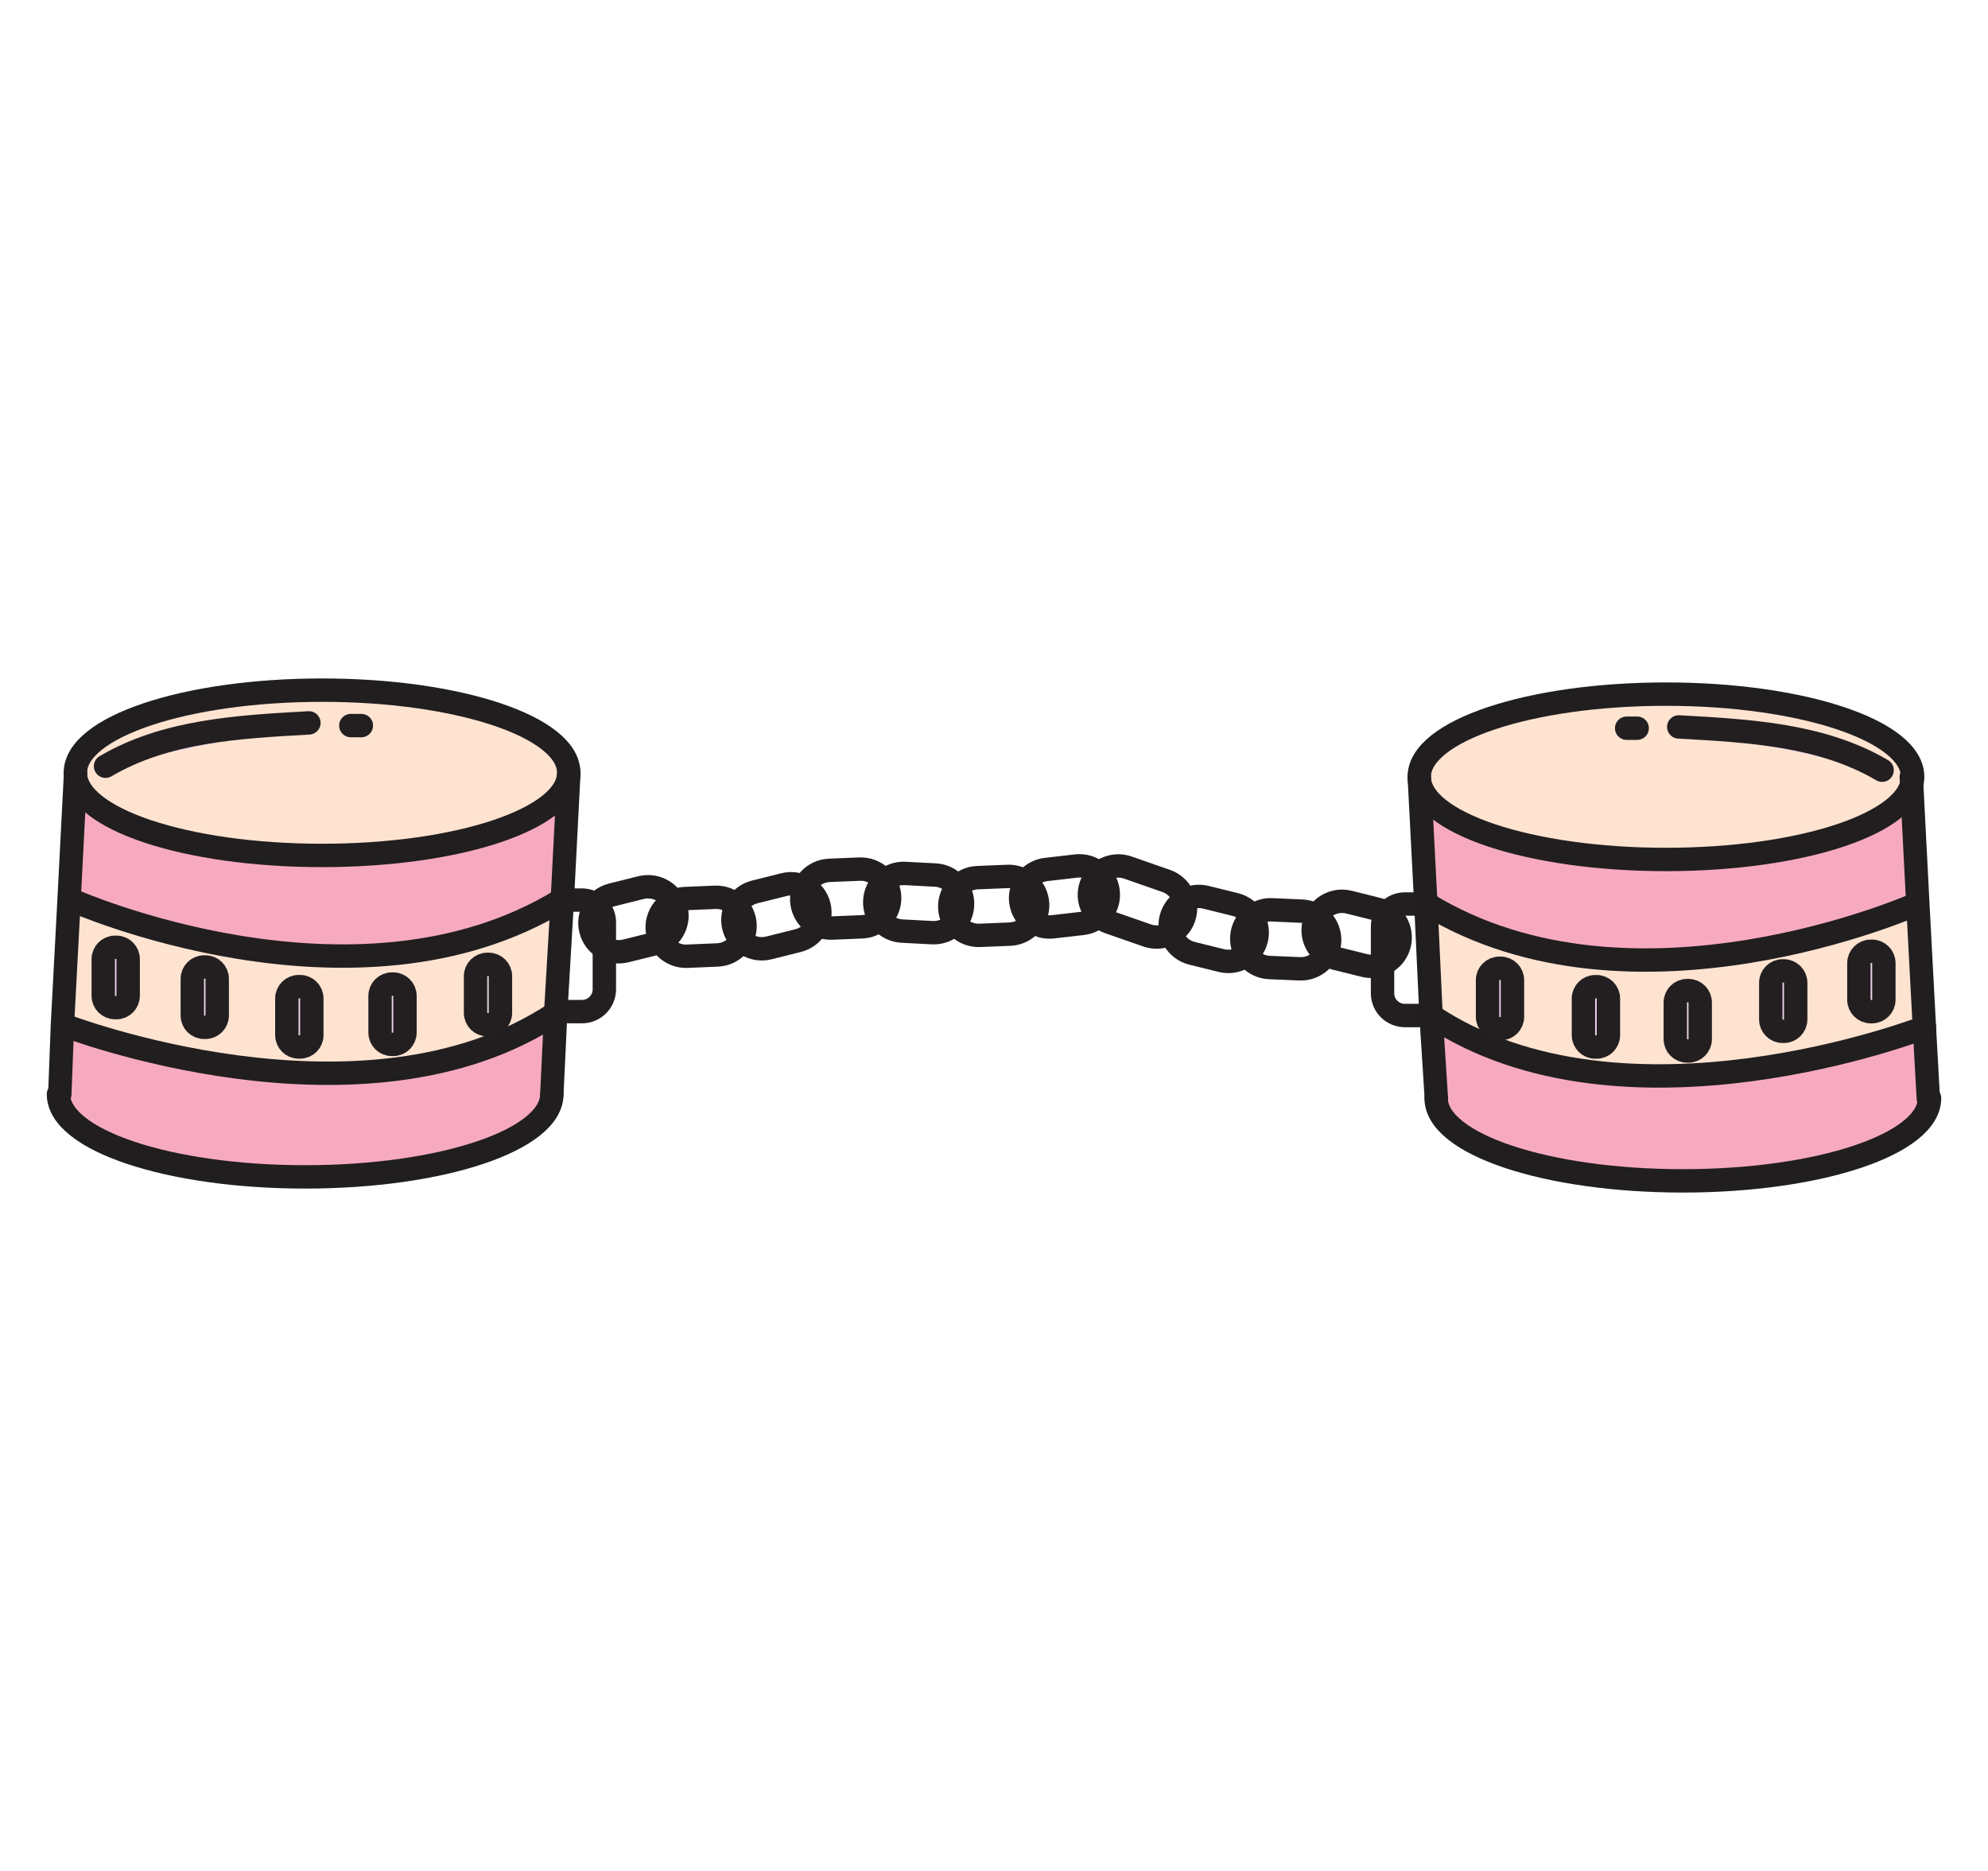<svg width="34" height="32" viewBox="0 0 34 32" fill="none" xmlns="http://www.w3.org/2000/svg">
<path d="M10.336 16.921V15.776C10.336 15.565 10.165 15.395 9.954 15.395H9.73C9.519 15.395 9.349 15.565 9.349 15.776V16.921C9.349 17.131 9.519 17.302 9.73 17.302H9.954C10.165 17.302 10.336 17.131 10.336 16.921Z" stroke="#231F20" stroke-width="0.4" stroke-linecap="round" stroke-linejoin="round"/>
<path d="M9.731 13.217L9.618 15.393H9.596C6.095 17.548 1.226 15.393 1.226 15.393H1.203L1.315 13.217C1.315 14.002 3.2 14.631 5.534 14.631C7.868 14.631 9.753 14.002 9.753 13.217H9.731Z" fill="#F7AABF"/>
<path d="M9.613 15.394L9.524 17.301C6.225 19.5 1.086 17.503 1.086 17.503L1.198 15.394H1.221C1.221 15.394 6.068 17.548 9.591 15.394H9.613Z" fill="#FEE3D1"/>
<path d="M9.505 17.301L9.438 18.715C9.438 19.5 7.553 20.128 5.219 20.128C2.885 20.128 1 19.5 1 18.715L1.067 17.503C1.067 17.503 6.206 19.5 9.505 17.301Z" fill="#F7AABF"/>
<path d="M5.508 11.825C7.842 11.825 9.727 12.454 9.727 13.239C9.727 14.024 7.842 14.653 5.508 14.653C3.174 14.653 1.289 14.024 1.289 13.239C1.289 12.454 3.174 11.825 5.508 11.825Z" fill="#FEE3D1"/>
<path d="M9.727 13.217C9.727 14.003 7.842 14.631 5.508 14.631C3.174 14.631 1.289 14.003 1.289 13.217C1.289 12.432 3.174 11.804 5.508 11.804C7.842 11.804 9.727 12.432 9.727 13.217Z" stroke="#211E1F" stroke-width="0.4" stroke-linecap="round" stroke-linejoin="round"/>
<path d="M9.438 18.715C9.438 19.5 7.553 20.129 5.219 20.129C2.885 20.129 1 19.5 1 18.715" stroke="#211E1F" stroke-width="0.4" stroke-linecap="round" stroke-linejoin="round"/>
<path d="M9.729 13.218L9.617 15.395L9.505 17.302L9.438 18.716" stroke="#211E1F" stroke-width="0.4" stroke-linecap="round" stroke-linejoin="round"/>
<path d="M1.293 13.218L1.181 15.395L1.068 17.526L1.023 18.716" stroke="#211E1F" stroke-width="0.4" stroke-linecap="round" stroke-linejoin="round"/>
<path d="M1.227 15.395C1.227 15.395 6.074 17.549 9.597 15.395" stroke="#211E1F" stroke-width="0.4" stroke-linecap="round" stroke-linejoin="round"/>
<path d="M1.07 17.526C1.07 17.526 6.209 19.523 9.508 17.324" stroke="#211E1F" stroke-width="0.4" stroke-linecap="round" stroke-linejoin="round"/>
<path d="M1.805 13.105C2.837 12.499 4.071 12.432 5.283 12.364L1.805 13.105Z" fill="#E9D4E8"/>
<path d="M1.805 13.105C2.837 12.499 4.071 12.432 5.283 12.364" stroke="#231F20" stroke-width="0.4" stroke-linecap="round" stroke-linejoin="round"/>
<path d="M6 12.41H6.18H6Z" fill="#E9D4E8"/>
<path d="M6 12.41H6.18" stroke="#231F20" stroke-width="0.4" stroke-linecap="round" stroke-linejoin="round"/>
<path d="M1.99 16.202H1.968C1.856 16.202 1.766 16.293 1.766 16.404V17.032C1.766 17.144 1.856 17.234 1.968 17.234H1.99C2.102 17.234 2.192 17.144 2.192 17.032V16.404C2.192 16.293 2.102 16.202 1.99 16.202Z" fill="#E9D4E8" stroke="#231F20" stroke-width="0.4" stroke-linecap="round" stroke-linejoin="round"/>
<path d="M3.513 16.539H3.491C3.379 16.539 3.289 16.63 3.289 16.741V17.369C3.289 17.481 3.379 17.571 3.491 17.571H3.513C3.625 17.571 3.715 17.481 3.715 17.369V16.741C3.715 16.63 3.625 16.539 3.513 16.539Z" fill="#E9D4E8" stroke="#231F20" stroke-width="0.4" stroke-linecap="round" stroke-linejoin="round"/>
<path d="M5.131 16.875H5.108C4.997 16.875 4.906 16.965 4.906 17.077V17.705C4.906 17.817 4.997 17.907 5.108 17.907H5.131C5.242 17.907 5.333 17.817 5.333 17.705V17.077C5.333 16.965 5.242 16.875 5.131 16.875Z" fill="#E9D4E8" stroke="#231F20" stroke-width="0.4" stroke-linecap="round" stroke-linejoin="round"/>
<path d="M6.724 16.831H6.702C6.59 16.831 6.5 16.922 6.5 17.033V17.661C6.5 17.773 6.59 17.863 6.702 17.863H6.724C6.836 17.863 6.926 17.773 6.926 17.661V17.033C6.926 16.922 6.836 16.831 6.724 16.831Z" fill="#E9D4E8" stroke="#231F20" stroke-width="0.4" stroke-linecap="round" stroke-linejoin="round"/>
<path d="M8.357 16.494H8.335C8.223 16.494 8.133 16.585 8.133 16.696V17.324C8.133 17.436 8.223 17.526 8.335 17.526H8.357C8.469 17.526 8.559 17.436 8.559 17.324V16.696C8.559 16.585 8.469 16.494 8.357 16.494Z" fill="#E9D4E8" stroke="#231F20" stroke-width="0.4" stroke-linecap="round" stroke-linejoin="round"/>
<path d="M24.633 16.988V15.843C24.633 15.633 24.462 15.462 24.251 15.462H24.027C23.816 15.462 23.645 15.633 23.645 15.843V16.988C23.645 17.199 23.816 17.369 24.027 17.369H24.251C24.462 17.369 24.633 17.199 24.633 16.988Z" stroke="#231F20" stroke-width="0.4" stroke-linecap="round" stroke-linejoin="round"/>
<path d="M22.833 16.389L23.334 16.513C23.598 16.579 23.866 16.418 23.932 16.154C23.998 15.889 23.837 15.621 23.572 15.555L23.072 15.43C22.807 15.364 22.539 15.525 22.473 15.79C22.407 16.055 22.568 16.323 22.833 16.389Z" stroke="#231F20" stroke-width="0.4" stroke-linecap="round" stroke-linejoin="round"/>
<path d="M21.71 16.548L22.226 16.57C22.498 16.582 22.728 16.371 22.74 16.099C22.752 15.826 22.541 15.596 22.269 15.584L21.753 15.561C21.48 15.549 21.25 15.761 21.238 16.033C21.226 16.305 21.438 16.536 21.71 16.548Z" stroke="#231F20" stroke-width="0.4" stroke-linecap="round" stroke-linejoin="round"/>
<path d="M20.387 16.305L20.888 16.429C21.153 16.495 21.421 16.334 21.487 16.07C21.553 15.805 21.392 15.537 21.127 15.471L20.626 15.347C20.362 15.28 20.094 15.441 20.028 15.706C19.962 15.971 20.123 16.239 20.387 16.305Z" stroke="#231F20" stroke-width="0.4" stroke-linecap="round" stroke-linejoin="round"/>
<path d="M18.963 15.771L19.62 16C19.877 16.089 20.159 15.953 20.248 15.696C20.338 15.438 20.202 15.157 19.944 15.067L19.288 14.838C19.03 14.749 18.748 14.885 18.659 15.142C18.569 15.4 18.705 15.681 18.963 15.771Z" stroke="#231F20" stroke-width="0.4" stroke-linecap="round" stroke-linejoin="round"/>
<path d="M10.964 15.181L10.463 15.306C10.199 15.372 10.038 15.64 10.104 15.905C10.17 16.169 10.438 16.33 10.702 16.264L11.203 16.14C11.468 16.074 11.629 15.806 11.563 15.541C11.497 15.277 11.229 15.116 10.964 15.181Z" stroke="#231F20" stroke-width="0.4" stroke-linecap="round" stroke-linejoin="round"/>
<path d="M12.228 15.347L11.712 15.369C11.44 15.381 11.228 15.611 11.24 15.884C11.252 16.156 11.483 16.367 11.755 16.355L12.271 16.333C12.543 16.321 12.754 16.091 12.742 15.818C12.73 15.546 12.5 15.335 12.228 15.347Z" stroke="#231F20" stroke-width="0.4" stroke-linecap="round" stroke-linejoin="round"/>
<path d="M13.409 15.13L12.909 15.255C12.644 15.321 12.483 15.588 12.549 15.853C12.615 16.118 12.883 16.279 13.148 16.213L13.648 16.088C13.913 16.022 14.074 15.754 14.008 15.489C13.942 15.225 13.674 15.064 13.409 15.13Z" stroke="#231F20" stroke-width="0.4" stroke-linecap="round" stroke-linejoin="round"/>
<path d="M14.225 15.873L14.741 15.852C15.014 15.841 15.226 15.611 15.215 15.339C15.204 15.066 14.974 14.854 14.701 14.865L14.186 14.886C13.913 14.897 13.701 15.127 13.712 15.399C13.723 15.671 13.953 15.883 14.225 15.873Z" stroke="#231F20" stroke-width="0.4" stroke-linecap="round" stroke-linejoin="round"/>
<path d="M18.005 15.852L18.517 15.793C18.788 15.762 18.983 15.518 18.952 15.247C18.921 14.976 18.676 14.781 18.405 14.812L17.893 14.871C17.622 14.901 17.427 15.146 17.458 15.417C17.489 15.688 17.734 15.883 18.005 15.852Z" stroke="#231F20" stroke-width="0.4" stroke-linecap="round" stroke-linejoin="round"/>
<path d="M16.757 15.998L17.272 15.977C17.545 15.966 17.757 15.736 17.746 15.464C17.735 15.191 17.505 14.979 17.233 14.99L16.717 15.011C16.445 15.022 16.233 15.252 16.244 15.524C16.254 15.796 16.484 16.009 16.757 15.998Z" stroke="#231F20" stroke-width="0.4" stroke-linecap="round" stroke-linejoin="round"/>
<path d="M15.429 15.925L15.944 15.952C16.217 15.965 16.449 15.756 16.462 15.483C16.476 15.211 16.267 14.979 15.994 14.966L15.479 14.939C15.207 14.925 14.975 15.135 14.961 15.407C14.947 15.68 15.157 15.912 15.429 15.925Z" stroke="#231F20" stroke-width="0.4" stroke-linecap="round" stroke-linejoin="round"/>
<path d="M24.272 13.286L24.385 15.463H24.407C27.908 17.617 32.778 15.463 32.778 15.463H32.8L32.688 13.286C32.688 14.072 30.803 14.7 28.469 14.7C26.135 14.7 24.25 14.072 24.25 13.286H24.272Z" fill="#F7AABF"/>
<path d="M24.383 15.463L24.473 17.37C27.771 19.57 32.91 17.572 32.91 17.572L32.798 15.463H32.776C32.776 15.463 27.928 17.617 24.405 15.463H24.383Z" fill="#FEE3D1"/>
<path d="M24.477 17.37L24.544 18.784C24.544 19.569 26.429 20.198 28.763 20.198C31.097 20.198 32.982 19.569 32.982 18.784L32.914 17.572C32.914 17.572 27.775 19.569 24.477 17.37Z" fill="#F7AABF"/>
<path d="M28.469 11.872C26.135 11.872 24.25 12.5 24.25 13.286C24.25 14.071 26.135 14.7 28.469 14.7C30.803 14.7 32.688 14.071 32.688 13.286C32.688 12.5 30.803 11.872 28.469 11.872Z" fill="#FEE3D1"/>
<path d="M24.273 13.286C24.273 14.071 26.159 14.7 28.492 14.7C30.826 14.7 32.711 14.071 32.711 13.286C32.711 12.5 30.826 11.872 28.492 11.872C26.159 11.872 24.273 12.5 24.273 13.286Z" stroke="#211E1F" stroke-width="0.4" stroke-linecap="round" stroke-linejoin="round"/>
<path d="M24.562 18.783C24.562 19.569 26.448 20.197 28.781 20.197C31.115 20.197 33 19.569 33 18.783" stroke="#211E1F" stroke-width="0.4" stroke-linecap="round" stroke-linejoin="round"/>
<path d="M24.273 13.286L24.386 15.463L24.475 17.37L24.565 18.784" stroke="#211E1F" stroke-width="0.4" stroke-linecap="round" stroke-linejoin="round"/>
<path d="M32.688 13.286L32.8 15.463L32.912 17.572L32.979 18.784" stroke="#211E1F" stroke-width="0.4" stroke-linecap="round" stroke-linejoin="round"/>
<path d="M32.777 15.463C32.777 15.463 27.93 17.617 24.406 15.463" stroke="#211E1F" stroke-width="0.4" stroke-linecap="round" stroke-linejoin="round"/>
<path d="M32.914 17.572C32.914 17.572 27.775 19.569 24.477 17.37" stroke="#211E1F" stroke-width="0.4" stroke-linecap="round" stroke-linejoin="round"/>
<path d="M32.189 13.173C31.157 12.567 29.923 12.5 28.711 12.433L32.189 13.173Z" fill="#E9D4E8"/>
<path d="M32.189 13.173C31.157 12.567 29.923 12.5 28.711 12.433" stroke="#231F20" stroke-width="0.4" stroke-linecap="round" stroke-linejoin="round"/>
<path d="M28 12.455H27.82H28Z" fill="#E9D4E8"/>
<path d="M28 12.455H27.82" stroke="#231F20" stroke-width="0.4" stroke-linecap="round" stroke-linejoin="round"/>
<path d="M31.994 17.303H32.017C32.128 17.303 32.219 17.212 32.219 17.101V16.472C32.219 16.361 32.128 16.27 32.017 16.27H31.994C31.883 16.27 31.792 16.361 31.792 16.472V17.101C31.792 17.212 31.883 17.303 31.994 17.303Z" fill="#E9D4E8" stroke="#231F20" stroke-width="0.4" stroke-linecap="round" stroke-linejoin="round"/>
<path d="M30.486 17.639H30.509C30.62 17.639 30.711 17.548 30.711 17.437V16.808C30.711 16.697 30.62 16.606 30.509 16.606H30.486C30.375 16.606 30.285 16.697 30.285 16.808V17.437C30.285 17.548 30.375 17.639 30.486 17.639Z" fill="#E9D4E8" stroke="#231F20" stroke-width="0.4" stroke-linecap="round" stroke-linejoin="round"/>
<path d="M28.854 17.976H28.876C28.988 17.976 29.078 17.885 29.078 17.774V17.145C29.078 17.034 28.988 16.943 28.876 16.943H28.854C28.742 16.943 28.652 17.034 28.652 17.145V17.774C28.652 17.885 28.742 17.976 28.854 17.976Z" fill="#E9D4E8" stroke="#231F20" stroke-width="0.4" stroke-linecap="round" stroke-linejoin="round"/>
<path d="M27.283 17.908H27.306C27.417 17.908 27.508 17.818 27.508 17.706V17.078C27.508 16.966 27.417 16.876 27.306 16.876H27.283C27.172 16.876 27.081 16.966 27.081 17.078V17.706C27.081 17.818 27.172 17.908 27.283 17.908Z" fill="#E9D4E8" stroke="#231F20" stroke-width="0.4" stroke-linecap="round" stroke-linejoin="round"/>
<path d="M25.643 17.594H25.665C25.777 17.594 25.867 17.503 25.867 17.392V16.763C25.867 16.652 25.777 16.561 25.665 16.561H25.643C25.531 16.561 25.441 16.652 25.441 16.763V17.392C25.441 17.503 25.531 17.594 25.643 17.594Z" fill="#E9D4E8" stroke="#231F20" stroke-width="0.4" stroke-linecap="round" stroke-linejoin="round"/>
</svg>
